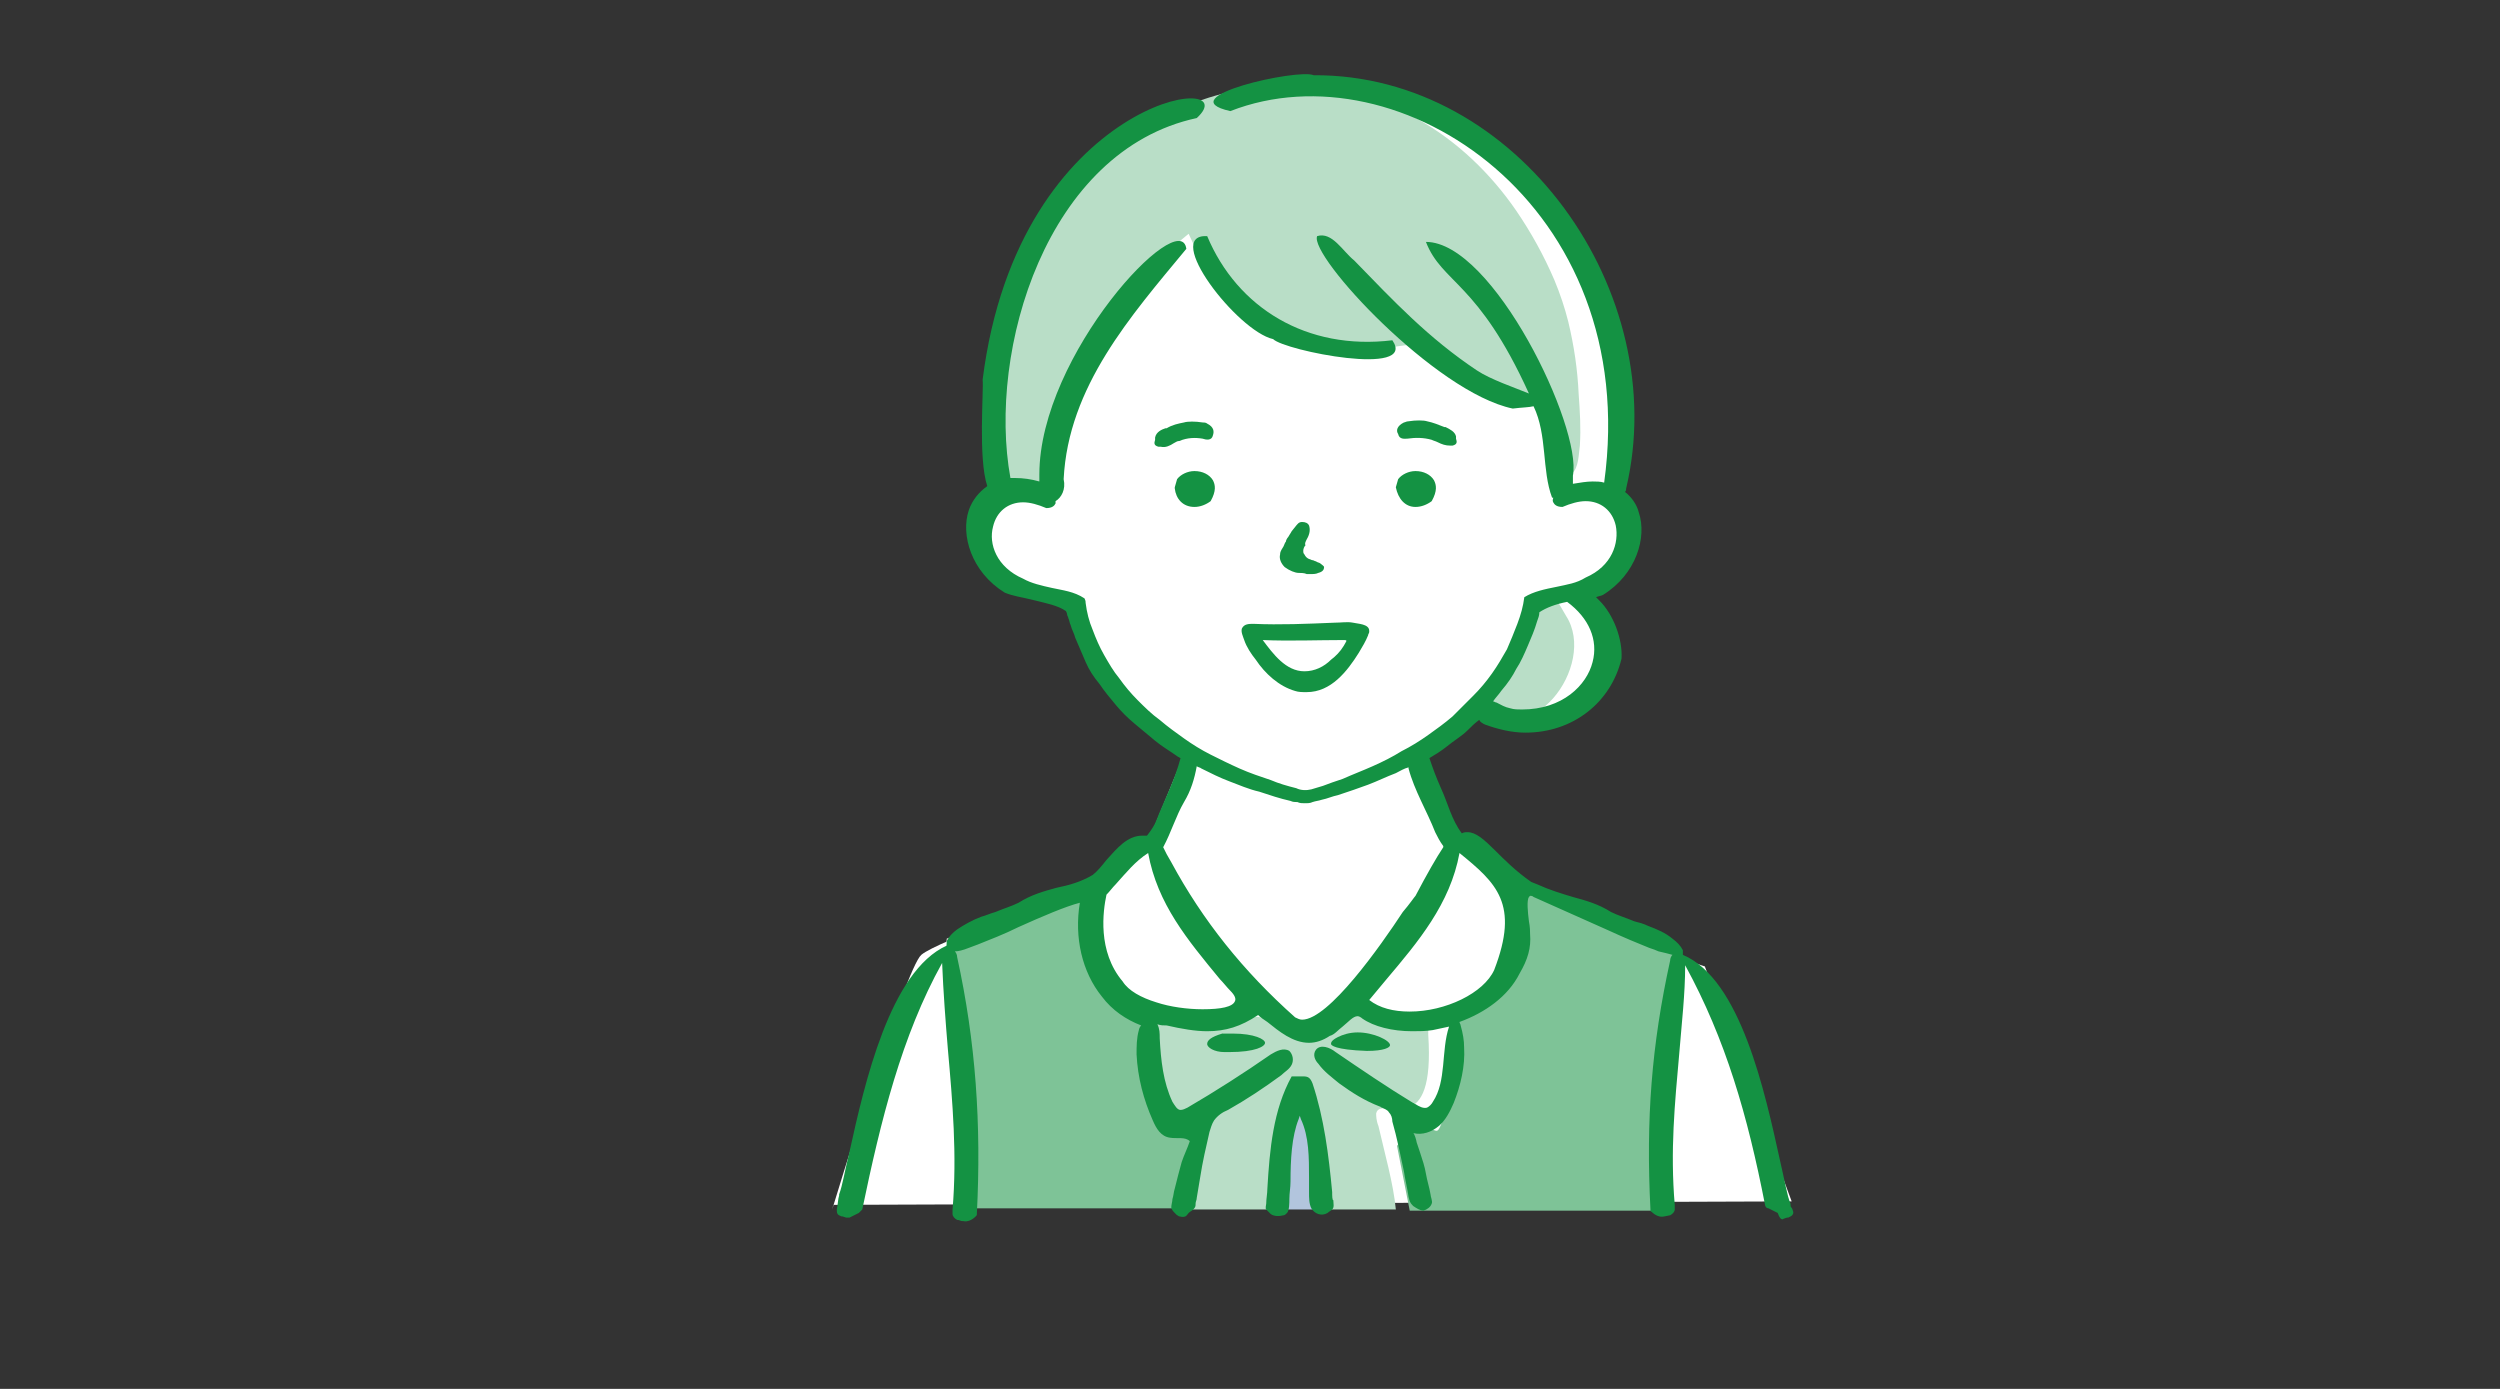 <?xml version="1.0" encoding="utf-8"?>
<!-- Generator: Adobe Illustrator 27.5.0, SVG Export Plug-In . SVG Version: 6.00 Build 0)  -->
<svg version="1.1" id="レイヤー_1" xmlns="http://www.w3.org/2000/svg" xmlns:xlink="http://www.w3.org/1999/xlink" x="0px"
	 y="0px" viewBox="0 0 216 120" style="enable-background:new 0 0 216 120;" xml:space="preserve">
<rect x="0" y="0" width="216" height="120" fill="#333333" stroke="none"/>
<style type="text/css">
	.st0{fill:#EBA9C6;}
	.st1{fill:#FBE7F0;}
	.st2{fill:#FFFFFF;}
	.st3{fill:#B2C5DD;}
	.st4{fill:#7EC397;}
	.st5{fill:#B9DEC7;}
	.st6{fill:#149243;}
</style>
<path class="st0" d="M110.1,104.1h4.1c0,0-0.5-7.7-1.1-8.6c-0.7-0.9-1.3-0.8-1.3-0.8s-1.4,4-1.4,4.7S110.1,104.1,110.1,104.1z"/>
<path class="st1" d="M81.7,83.5c-0.1-0.2,0.1-2.4,0.1-2.4l12.9-5.2c0,0-0.9,2.6-0.1,5.9s2.7,4.7,3.5,5s0.8,0.6,0.8,0.6
	s0,5.1,0.8,7.5s0.4,2.4,1.6,2.4c1.2,0.1,2.2,0.3,2.2,0.3l-1,6.5H82.9C82.9,104.1,83.2,86.8,81.7,83.5z"/>
<g id="医療事務_x3000_案内_00000115493866375529823370000000333578005625651346_">
	<path id="白_00000081622173924563212160000010943236509454843060_" class="st2" d="M139.2,49.4c1.4-1.8,2.5-3.5,0-6.8l0.1-0.5
		l0.6-3.1c0-0.2,0-1.5,0-7.2c0,0,0.4-3.7-8.1-15.8c-0.1-0.2-5.3-4.6-5.3-4.6S123.4,10,121,9c-2.4-1-12.6-0.4-12.6-0.4l-8.2,3
		c0,0-8.6,4.1-10.9,10.4l-3.5,10.6l0.5,9.6c0,0-1.6-0.7-2,3.7c0,0,0.9,5.3,8,5.6c0,0,2.1,8.7,7.1,11.4c5,2.7,3.1,1.8,3.1,1.8
		l-3.2,7.8l1.1,3.2c0,0,5.4,8.8,7.8,10.9c2.4,2.1,4.2,2.7,4.2,2.7s8.2-6.3,10.9-11.4c2.7-5.1,2.7-5.1,2.7-5.1l-3.9-8
		c0,0,3-1.4,5.7-3.8c0.4,0.3,1.1,0.8,2,1.1c1.5,0.6,5.3-1,5.3-1c8.3-4.7,0.8-10.2,0.8-10.2l0,0C137.2,50.8,138.6,50.3,139.2,49.4z"
		/>
	<g id="塗り_00000170979502771218147250000008710301910135332787_">
		<path id="上着_00000123421693380105807640000014805869502350543548_" class="st2" d="M71.9,104.5c0,0,6.3-20.8,7.7-22
			s12.1-4.9,12.8-5.2c0.7-0.3,3-1,3.8-2.5c0.7-1.5,2.9-2.1,2.9-2.1s1.1,2.3,2.4,4.6c1.3,2.3,10,11.6,10,11.6s1.1,0.1,1.2,0
			c0.1-0.1,3.3-2.2,3.5-2.4c0.2-0.2,8.4-11,8.9-12.7c0.5-1.7,1-1.4,1.6-1.4c0.6,0.1,4,3.9,4,3.9l8.3,4.4l8.3,2.8l7.5,20.3l-82.8,0.3
			"/>
		<g id="ベスト_00000029767050653642324430000018025814182186780595_">
			<path class="st3" d="M110.1,104.5h4.1c0,0-0.5-7.7-1.1-8.6c-0.7-0.9-1.3-0.8-1.3-0.8s-1.4,4-1.4,4.7
				C110.4,100.5,110.1,104.5,110.1,104.5z"/>
			<path class="st4" d="M81.7,83.8c-0.1-0.2,0.1-2.4,0.1-2.4l12.9-5.2c0,0-0.9,2.6-0.1,5.9c0.8,3.3,2.7,4.7,3.5,5
				c0.8,0.3,0.8,0.6,0.8,0.6s0,5.1,0.8,7.5c0.8,2.4,0.4,2.4,1.6,2.4c1.2,0.1,2.2,0.3,2.2,0.3l-1,6.5H82.9
				C82.9,104.5,83.2,87.1,81.7,83.8z"/>
			<path class="st4" d="M144.7,84.2c0.1-0.2-0.1-2.5-0.1-2.5l-14.2-5.4c0,0,1,2.7,0.2,6.1c-0.9,3.4-3,4.9-3.9,5.2
				c-0.9,0.3-0.9,0.7-0.9,0.7s0,5.3-0.9,7.8c-0.9,2.5-0.5,1.3-1.9,1.4c-1.3,0.1-2.3,1.5-2.3,1.5l1.1,5.6h21.7
				C143.4,104.5,143.1,87.6,144.7,84.2z"/>
		</g>
		<path id="リボン_00000028298582401231957710000002647881771476946579_" class="st5" d="M121.7,95.7c-1.2,0.4-2.6-0.4-2.8,0.5v0
			c0,0.2,0,0.6,0.2,1.1c0.5,2.2,1.3,5,1.5,7.2v0h-6.3v0c-0.4-3.4-0.4-8.8-1.3-8.9c-2.5-0.7-2.2,7.6-2.8,8.2c0,0.3,0,0.5,0,0.7v0
			h-8.2c0,0,0,0,0,0c1-4,1.2-5.9,1-6.6c-0.3-1.3-1.6,0.1-2.6-0.8c-0.8-0.7-1.5-2.7-1.4-8.4c0-0.1,0-0.2,0-0.3c0-0.2,0-0.4,0-0.7
			c4.8,2.5,8.8-2.1,12.3,1.6c0.4,0.1,0.8,0.1,1.1,0.1c0.1,0,0.2,0,0.2,0c1-0.1,1.8-0.6,2.6-1.5c1.2-1.2,6,1.8,8.1,0.4l0.1,0.6
			c0,0.2,0,0.4,0,0.5C123.7,93.9,122.8,95.3,121.7,95.7z"/>
		<g id="髪_00000168109325277993773580000013840825082604723110_">
			<path class="st5" d="M135.3,53.2c-1.4-2.4-1.3-2.5-3.2-1.2c0,0.7-0.2,1.8-0.5,2.7c-0.9,2.3-1.9,3.9-3.7,5.8
				C132,65.5,138.1,57.5,135.3,53.2z"/>
			<path class="st5" d="M135.5,27.8c-0.3-1.2-0.7-2.4-1.2-3.6c-0.9-2.1-2-4.1-3.3-6c-2.2-3.2-5.1-6-8.5-7.9c-3-1.7-6.4-2.7-9.9-2.9
				c-3.4-0.2-6.8,0.4-10,1.7c-3.3,1.3-6.3,3.3-8.8,5.8c-2.7,2.6-4.7,5.8-6.1,9.3c-1.6,3.9-2.2,8.2-2.2,12.4c0,1.8,0.2,3.6,0.5,5.4
				c1.7-1.2,3.7,1.3,4.3-1.3c1.6-7.3,6.5-15.8,12.4-20.5c7.1,15.8,20,7.8,21,9.9c6,6.3,10.8,0.9,10.4,9.2c-0.3,1.5-0.8,3.6,1.7,1.6
				c0.6-0.4,0.6-1.7,0.7-2.4c0.1-1.5,0-3-0.1-4.4C136.3,31.9,136,29.9,135.5,27.8z"/>
		</g>
	</g>
	<g id="アウトライン_00000043442364719158301530000009662113564156390826_">
		<g>
			<path class="st6" d="M115.1,103c-0.3-3.2-0.7-6.4-1.7-9.4c-0.2-0.5-0.4-0.6-0.8-0.6c-0.1,0-0.3,0-0.4,0c-0.2,0-0.3,0-0.5,0
				c0,0-0.1,0-0.1,0c-1.6,2.9-1.9,6.3-2.1,9.7c0,0.4-0.1,0.9-0.1,1.3c0,0.1-0.1,0.4,0,0.5c0.1,0.1,0.3,0.3,0.4,0.4
				c0.3,0.2,0.7,0.2,1.1,0.1c0.1,0,0.2-0.1,0.3-0.2c0.2-0.2,0.2-0.9,0.2-1.2c0-0.5,0.1-1,0.1-1.5c0-1.9,0.1-3.9,0.7-5.4l0.1-0.3
				l0.1,0.3c0.7,1.5,0.7,3.3,0.7,5.1c0,0.4,0,0.8,0,1.2c0,0.5,0,1,0.2,1.4c0.3,0.5,0.9,0.7,1.4,0.4c0.1-0.1,0.3-0.2,0.4-0.3
				c0.2-0.2,0.1-0.5,0.1-0.8C115.1,103.7,115.1,103.3,115.1,103z"/>
			<path class="st6" d="M105.6,89.3c-1,0.3-1.3,0.6-1.3,0.9c0,0.3,0.6,0.7,1.5,0.7c0.1,0,0.2,0,0.4,0c2.3,0,3.1-0.5,3.1-0.8
				c0-0.3-0.9-0.8-2.8-0.8C106.2,89.3,105.9,89.3,105.6,89.3z"/>
			<path class="st6" d="M118.1,90.8L118.1,90.8c1.5,0,2-0.3,2-0.5c0-0.4-1.4-1.1-2.8-1.1c-0.7,0-1.3,0.2-1.7,0.4
				c-0.6,0.3-0.6,0.5-0.6,0.6C115,90.3,115.3,90.7,118.1,90.8z"/>
		</g>
		<path class="st6" d="M154.1,105.3l0.3-0.1c0,0,0.1,0,0.1,0l0.2-0.1c0.2-0.1,0.3-0.3,0.2-0.5c-0.1-0.4-0.2-0.2-0.2-0.5
			c0,0,0,0,0-0.1c-0.3-0.7-0.5-2-0.9-3.7c-1.3-5.9-3.4-15.7-8.4-17.8c0,0,0,0,0-0.1c0-0.1,0-0.2,0-0.3c-0.2-0.4-0.5-0.7-0.9-1
			c-0.6-0.5-1.3-0.8-2.1-1.1c-0.4-0.2-0.8-0.3-1.2-0.4c-0.7-0.3-1.4-0.5-2-0.8c-1.1-0.7-2.2-1-3.3-1.3c-1-0.3-2-0.6-3.1-1.1
			l-0.5-0.2c-1.3-0.9-2.3-1.9-3.1-2.7c-1-1-1.7-1.6-2.4-1.6c-0.2,0-0.3,0-0.5,0.1c0,0,0,0,0,0c-0.9-1.2-1.2-2.6-1.8-3.9
			c-0.4-0.9-0.7-1.7-1-2.6c0.5-0.3,1-0.6,1.5-1c0.6-0.5,1.3-0.9,1.8-1.4c0.3-0.3,0.6-0.6,1-0.9c0.1,0.2,0.3,0.3,0.5,0.4
			c1.1,0.4,2.3,0.7,3.5,0.7c0,0,0,0,0,0c4.1,0,7.4-2.6,8.3-6.4l0,0l0,0c0.1-1.7-0.7-3.8-1.9-5c-0.1-0.1-0.2-0.2-0.3-0.3
			c0.2-0.1,0.4-0.1,0.6-0.2c2.9-1.8,3.8-5,3.1-7.1c-0.2-0.8-0.7-1.4-1.2-1.8c0.1-0.1,0.1-0.2,0.1-0.3c4-16.9-9.3-35.8-27-35.7
			c-1.3-0.6-12.6,1.9-7.2,3.1c14.6-5.7,35.6,8.1,32.3,32.1c-0.3-0.1-0.7-0.1-1-0.1c-0.5,0-1.1,0.1-1.7,0.2c0-0.2,0-0.5,0-0.7
			c0.8-4.2-6.9-20.2-12.7-20.2c1.4,3.6,4.5,3.4,8.9,13.1c-1.2-0.5-3.3-1.2-4.5-2c-4.2-2.8-7.2-6-10.6-9.5c-1-0.8-1.9-2.5-3.2-2.1
			c-0.7,1.7,10.2,13.5,16.9,14.9c0.8-0.1,1.4-0.1,1.8-0.2c1.2,2.5,0.7,5.5,1.6,7.9c0,0,0,0,0.1,0c0,0.1-0.1,0.2,0,0.4
			c0.1,0.2,0.3,0.4,0.8,0.4l0,0l0,0c0.7-0.3,1.4-0.5,2-0.5c1.3,0,2.3,0.8,2.6,2.1c0.3,1.5-0.3,3.5-2.6,4.5c-0.8,0.5-1.6,0.6-2.5,0.8
			c-1,0.2-2,0.4-2.8,0.9l0,0l0,0c-0.1,0.8-0.3,1.5-0.6,2.3c-0.3,0.8-0.6,1.5-0.9,2.2c-0.4,0.7-0.8,1.4-1.3,2.1
			c-0.5,0.7-1,1.3-1.6,1.9c-0.6,0.6-1.2,1.2-1.8,1.8c-0.7,0.6-1.4,1.1-2.1,1.6c-0.7,0.5-1.5,1-2.3,1.4c-0.8,0.5-1.6,0.9-2.5,1.3
			c-0.9,0.4-1.7,0.7-2.6,1.1c-0.6,0.2-1.2,0.4-1.7,0.6c-0.3,0.1-0.7,0.2-1,0.3c-0.4,0.1-0.9,0.1-1.3-0.1c-0.8-0.2-1.5-0.4-2.2-0.7
			c-0.9-0.3-1.8-0.6-2.7-1c-0.9-0.4-1.7-0.8-2.5-1.2c-0.8-0.4-1.6-0.9-2.3-1.4c-0.7-0.5-1.4-1-2.1-1.6c-0.7-0.5-1.3-1.1-1.9-1.7
			c-0.6-0.6-1.1-1.2-1.6-1.9c-0.5-0.6-0.9-1.3-1.3-2c-0.4-0.7-0.7-1.4-1-2.2c-0.3-0.7-0.5-1.5-0.6-2.3c0-0.1,0-0.2-0.1-0.4l0,0l0,0
			c-0.9-0.6-1.9-0.7-2.8-0.9c-0.9-0.2-1.8-0.4-2.5-0.8c-2.3-1-3-3-2.6-4.5c0.3-1.3,1.3-2.1,2.6-2.1c0.6,0,1.3,0.2,2,0.5l0,0l0,0
			c0.5,0,0.7-0.2,0.8-0.4c0-0.1,0-0.1,0-0.2c0.5-0.3,0.9-1,0.7-1.9c0.4-8,5.8-14.1,10.6-19.9C102,17.7,89.8,30.6,89.8,41
			c0,0.2,0,0.4,0,0.6c-0.7-0.2-1.4-0.3-2.1-0.3c-0.1,0-0.2,0-0.4,0c-2-11,3.1-28.3,16.1-31.1C108,6,88,8.2,84.9,32.8
			c0.1,1-0.4,6.8,0.4,9.2c-0.7,0.5-1.3,1.2-1.6,2.1c-0.7,2.1,0.2,5.3,3.1,7.1c0.7,0.3,1.5,0.4,2.3,0.6c1.2,0.3,2.3,0.5,3,1
			c0,0,0.1,0.2,0.1,0.3c0,0.1,0.1,0.2,0.1,0.3c0.1,0.2,0.1,0.4,0.2,0.6c0.1,0.4,0.3,0.7,0.4,1.1c0.3,0.7,0.6,1.4,0.9,2.1
			c0.3,0.7,0.7,1.3,1.2,1.9c0.4,0.6,0.9,1.2,1.4,1.8c0.5,0.6,1,1.1,1.6,1.6c0.6,0.5,1.2,1,1.8,1.5c0.6,0.5,1.3,0.9,2,1.4
			c0.1,0,0.1,0.1,0.2,0.1c-0.5,1.9-1.4,3.6-2.1,5.4c-0.1,0.3-0.4,0.8-0.8,1.3c-0.1,0-0.3,0-0.4,0c-1.3,0-2.2,1.1-3.1,2.1
			c-0.4,0.5-0.8,1-1.2,1.3c-1,0.6-2.1,0.9-3.1,1.1c-1.1,0.3-2.2,0.6-3.3,1.3c-0.6,0.3-1.3,0.5-2,0.8c-0.4,0.1-0.8,0.3-1.2,0.4
			c-0.8,0.3-1.5,0.7-2.1,1.1c-0.4,0.3-0.7,0.6-0.9,1c0,0.1,0,0.2,0,0.3c0,0,0,0,0,0.1c-4.9,2.2-7.1,11.9-8.4,17.8
			c-0.4,1.6-0.6,2.9-0.9,3.7c0,0,0,0,0,0.1c-0.1,0.3-0.1,0.7-0.2,1.2c0,0.2,0,0.4,0.2,0.5l0.2,0.1c0,0,0.1,0,0.1,0l0.3,0.1
			c0.1,0,0.2,0,0.3,0l0.8-0.4c0.1-0.1,0.2-0.2,0.3-0.3c1.6-7.7,3.4-15,6.9-21.3c0.1,2.5,0.3,5.1,0.5,7.5c0.4,4.5,0.8,9.1,0.4,13.8
			c0,0.2,0,0.3,0,0.4l0,0c0,0.2,0.2,0.4,0.4,0.5c0.2,0,0.3,0.1,0.4,0.1c0,0,0.1,0,0.1,0c0.4,0.1,0.8-0.1,1.1-0.4
			c0.1-0.1,0.1-0.1,0.1-0.2c0.4-7.8-0.1-14.9-1.7-22.2c0-0.2-0.1-0.4-0.2-0.5c0.3,0,0.7-0.1,1.2-0.3c0.3-0.1,0.5-0.2,0.8-0.3
			c1-0.4,2.3-0.9,3.5-1.5c2-0.9,4.1-1.8,5.3-2.1c-0.5,3,0.2,6,1.9,8.1c0.9,1.2,2.1,2,3.4,2.5c0,0,0,0,0,0c-0.1,0.1-0.2,0.3-0.2,0.4
			c-0.2,0.7-0.2,1.4-0.2,2.1c0.1,2,0.6,3.9,1.4,5.7c0.3,0.7,0.7,1.4,1.5,1.5c0.6,0.1,1.3-0.1,1.7,0.3c-0.2,0.6-0.5,1.2-0.7,1.8
			c-0.2,0.7-0.4,1.5-0.6,2.3c-0.1,0.3-0.1,0.6-0.2,0.9c0,0.2-0.1,0.5-0.1,0.7c0,0.2,0.2,0.4,0.3,0.5c0.1,0.1,0.1,0.1,0.2,0.2
			c0.1,0,0.1,0.1,0.2,0.1c0.1,0,0.3,0.1,0.5,0c0.1,0,0.2-0.2,0.3-0.3c0.1-0.1,0.3-0.2,0.4-0.3c0.2-0.2,0.2-0.3,0.2-0.5
			c0-0.2,0.1-0.3,0.1-0.5c0.1-0.6,0.2-1.2,0.3-1.8c0.2-1.3,0.5-2.6,0.8-3.9c0.1-0.3,0.2-0.7,0.4-1c0.3-0.4,0.7-0.7,1.2-0.9
			c1.6-0.9,3.1-1.9,4.6-3c0.3-0.3,0.7-0.5,0.9-0.9c0.2-0.4,0.1-0.9-0.2-1.2c-0.5-0.3-1.1,0-1.6,0.3c-2.3,1.6-4.8,3.2-7.2,4.6
			c-0.2,0.1-0.4,0.2-0.6,0.2c-0.3,0-0.5-0.4-0.7-0.7c-0.8-1.7-1-3.6-1.1-5.5c0-0.4,0-0.8-0.2-1.2c0.3,0.1,0.5,0.1,0.8,0.1
			c1.3,0.3,2.5,0.5,3.5,0.5c1.6,0,2.9-0.4,4.4-1.4c0.2,0.2,0.5,0.4,0.8,0.6c1,0.8,2.2,1.8,3.6,1.8c0.6,0,1.2-0.2,1.8-0.6
			c0.4-0.1,0.7-0.5,1.1-0.8c0.5-0.4,0.9-0.9,1.3-0.9c0.1,0,0.3,0.1,0.4,0.2c1,0.7,2.6,1.1,4.3,1.1c0.6,0,1.2,0,1.8-0.1
			c0.5-0.1,0.9-0.2,1.4-0.3c-0.7,2.1-0.2,4.7-1.4,6.5c-0.1,0.2-0.3,0.4-0.5,0.5c-0.3,0.1-0.7-0.1-1-0.3c-0.1,0-0.1-0.1-0.2-0.1
			c-2.3-1.4-4.5-2.9-6.7-4.4c-0.5-0.4-1.3-0.7-1.7-0.2c-0.3,0.4-0.1,0.9,0.2,1.2c0.5,0.7,1.2,1.2,1.8,1.7c1.1,0.8,2.2,1.5,3.5,2
			c0.1,0,0.1,0.1,0.2,0.1c0.2,0.1,0.5,0.2,0.6,0.4c0.2,0.2,0.3,0.5,0.3,0.8c0.4,1.4,0.7,2.9,1,4.3c0.1,0.7,0.3,1.5,0.4,2.2
			c0.1,0.4,0.1,0.5,0.4,0.8c0.3,0.2,0.6,0.4,0.9,0.4c0.3-0.1,0.6-0.3,0.7-0.6c0.1-0.2-0.1-0.6-0.1-0.8c-0.1-0.6-0.3-1.2-0.4-1.8
			c-0.1-0.6-0.3-1.2-0.5-1.8c-0.1-0.3-0.2-0.6-0.3-0.9c0-0.1-0.2-0.8-0.3-0.8c0.8,0.2,1.6-0.1,2.2-0.6c0.6-0.5,1-1.3,1.3-2
			c0.6-1.5,1-3.2,0.9-4.8c0-0.6-0.1-1.2-0.3-1.9c0-0.1-0.1-0.2-0.1-0.3c2.2-0.8,4.2-2.2,5.2-4.2c0.7-1.2,1-2.2,0.9-3.4
			c0-0.2,0-0.6-0.1-1.1c-0.1-0.8-0.2-1.8,0-2.1c0,0,0.1-0.1,0.1-0.1c0.1,0,0.2,0,0.3,0.1c0,0,4.5,2,6.5,2.9c1.3,0.6,2.5,1.1,3.5,1.5
			c0.3,0.1,0.6,0.2,0.8,0.3c0.5,0.1,0.8,0.2,1.2,0.3c-0.1,0.1-0.2,0.3-0.2,0.5c-1.6,7.3-2.1,13.7-1.7,21.5c0,0.1,0,0.2,0.1,0.2
			c0.3,0.3,0.7,0.5,1.1,0.4l0.5-0.1c0.2-0.1,0.4-0.3,0.4-0.5l0,0c0-0.1,0-0.2,0-0.4c-0.4-4.7,0-8.7,0.4-13.2c0.2-2.5,0.5-5,0.5-7.5
			c3.5,6.4,5.4,13,6.9,20.7c0,0.1,0.1,0.3,0.3,0.3l0.8,0.4C153.8,105.4,154,105.4,154.1,105.3 M131,57.8c0.4-0.6,0.7-1.3,1-2
			c0.3-0.7,0.6-1.4,0.8-2.1c0.1-0.3,0.2-0.5,0.2-0.8c0.6-0.4,1.4-0.7,2.4-0.9c1.9,1.4,2.7,3.3,2.2,5.2c-0.5,2-2.6,4.1-6.1,4.1
			c-0.3,0-0.7,0-1-0.1c-0.5-0.1-0.8-0.3-1.2-0.5c-0.1,0-0.2-0.1-0.3-0.1c0.2-0.3,0.5-0.6,0.7-0.9C130.3,59,130.7,58.4,131,57.8z
			 M106.7,86.5c-0.2,0.5-1.2,0.7-2.8,0.7c-1.3,0-2.8-0.2-4-0.6c-1.3-0.4-2.4-1-2.9-1.8c-2.2-2.6-1.7-6.1-1.4-7.5
			c0.3-0.3,0.5-0.6,0.8-0.9c0.9-1,1.7-2,2.8-2.7c0.8,4.4,3.4,7.5,6.2,10.9c0.3,0.3,0.6,0.7,0.9,1C106.7,86,106.8,86.3,106.7,86.5z
			 M112.5,88.1c-0.2,0-0.4-0.1-0.6-0.2c-4.5-4-8-8.4-10.7-13.4c-0.1-0.2-0.3-0.5-0.4-0.7c-0.1-0.2-0.2-0.4-0.3-0.6c0,0,0,0,0,0
			c0,0,0,0,0,0c0.7-1.3,1.1-2.7,1.8-3.9c0.6-1,0.9-2,1.1-3.1c0.1,0.1,0.3,0.1,0.4,0.2c0.8,0.4,1.6,0.8,2.4,1.1
			c0.8,0.3,1.7,0.7,2.6,0.9c0.9,0.3,1.8,0.6,2.7,0.8c0.2,0.1,0.4,0.1,0.6,0.1c0.2,0.1,0.4,0.1,0.6,0.1c0.3,0,0.5,0,0.7-0.1
			c0.3-0.1,0.5-0.1,0.8-0.2c0.5-0.1,0.9-0.3,1.4-0.4c0.9-0.3,1.8-0.6,2.6-0.9c0.8-0.3,1.6-0.7,2.4-1c0.4-0.2,0.7-0.4,1.1-0.5
			c0,0,0,0.1,0,0.1c0.5,1.9,1.6,3.7,2.3,5.5c0.2,0.4,0.4,0.8,0.7,1.2c0,0,0,0,0,0.1c-0.6,0.9-1.4,2.3-2.4,4.2
			c-0.1,0.1-0.5,0.7-1.1,1.4C119.3,81.7,114.8,88.1,112.5,88.1z M129.1,83.8c-0.9,2-4.2,3.6-7.3,3.6c-1.4,0-2.6-0.3-3.5-1
			c0.5-0.6,1-1.2,1.5-1.8c2.7-3.2,5.5-6.5,6.3-10.9C129.3,76.3,131.3,78.1,129.1,83.8z"/>
		<g>
			<path class="st6" d="M108.3,53.9c-0.4,0-0.8,0-1,0.4c-0.1,0.3,0.1,0.7,0.2,1c0.2,0.6,0.6,1.2,1,1.7c0.8,1.2,2,2.3,3.4,2.7
				c0.3,0.1,0.6,0.1,1,0.1c2.1,0,3.5-1.8,4.5-3.4c0.3-0.5,0.6-1,0.8-1.5c0-0.1,0.1-0.2,0.1-0.3v-0.1c0-0.6-1-0.6-1.4-0.7
				c-0.5-0.1-1,0-1.6,0C112.9,53.9,110.6,54,108.3,53.9z M116.1,55.3c0.4,0,0.2,0.1,0,0.5c-0.3,0.5-0.7,0.9-1.1,1.2
				c-0.6,0.6-1.4,1-2.3,1c-1.6,0-2.7-1.5-3.6-2.7C111.4,55.4,113.9,55.3,116.1,55.3z"/>
			<path class="st6" d="M112.9,46.6c0.3-0.5,0.3-0.9,0.2-1.2c-0.1-0.2-0.3-0.3-0.6-0.3c-0.3,0-0.4,0.2-0.5,0.3l-0.4,0.5
				c-0.1,0.2-0.2,0.3-0.3,0.5c-0.1,0.1-0.2,0.3-0.2,0.4c-0.1,0.1-0.1,0.2-0.2,0.4c-0.1,0.2-0.3,0.4-0.3,0.7
				c-0.1,0.4,0.1,0.8,0.4,1.1c0.4,0.3,0.9,0.5,1.2,0.5c0.2,0,0.5,0,0.7,0.1l0.1,0c0.1,0,0.1,0,0.2,0c0.3,0,0.5,0,0.7-0.1
				c0.4-0.1,0.5-0.3,0.5-0.5c0-0.1-0.2-0.2-0.3-0.3l0,0c-0.1-0.1-0.3-0.1-0.4-0.2c-0.1,0-0.2-0.1-0.3-0.1c-0.1,0-0.2-0.1-0.3-0.1
				c-0.2-0.1-0.3-0.2-0.4-0.4c-0.1-0.1-0.1-0.2-0.1-0.3c0-0.2,0.1-0.4,0.2-0.5C112.7,47,112.8,46.8,112.9,46.6z"/>
			<path class="st6" d="M120.6,42.1c0.2,1,0.8,1.7,1.7,1.7c0,0,0,0,0,0c0.5,0,1-0.2,1.4-0.5l0,0l0,0c0.5-0.9,0.4-1.4,0.2-1.8
				c-0.3-0.5-0.9-0.8-1.6-0.8c-0.6,0-1.2,0.3-1.5,0.7l0,0L120.6,42.1L120.6,42.1z"/>
			<path class="st6" d="M103.2,43.8C103.2,43.8,103.2,43.8,103.2,43.8c0.5,0,1-0.2,1.4-0.5l0,0l0,0c0.5-0.9,0.4-1.4,0.2-1.8
				c-0.3-0.5-0.9-0.8-1.6-0.8c-0.6,0-1.2,0.3-1.5,0.7l0,0l-0.2,0.7l0,0.1C101.6,43.1,102.2,43.8,103.2,43.8z"/>
			<path class="st6" d="M103.9,37.9C103.9,37.9,104,37.9,103.9,37.9c0.3,0.1,0.8,0.2,0.9-0.3c0.1-0.3,0.1-0.7-0.5-1
				c-0.1-0.1-0.3-0.1-0.4-0.1c-0.6-0.1-1.3-0.1-1.6,0c-0.5,0.1-1,0.2-1.5,0.5l-0.1,0c-0.3,0.1-0.8,0.3-0.9,0.8c0,0.1,0,0.1,0,0.2
				c-0.1,0.3-0.1,0.5,0.3,0.6c0.1,0,0.1,0,0.2,0c0.4,0.1,0.8-0.1,1.1-0.3c0.2-0.1,0.3-0.2,0.5-0.2C102.6,37.8,103.3,37.8,103.9,37.9
				z"/>
			<path class="st6" d="M121.6,37.9C121.6,37.9,121.7,37.9,121.6,37.9c0.7-0.1,1.4-0.1,2.1,0.1c0.2,0.1,0.3,0.1,0.5,0.2
				c0.4,0.2,0.7,0.3,1.1,0.3c0.1,0,0.1,0,0.2,0c0.4-0.1,0.4-0.3,0.3-0.6c0,0,0-0.1,0-0.2c-0.1-0.4-0.5-0.6-0.9-0.8l-0.1,0
				c-0.5-0.2-1-0.4-1.5-0.5c-0.3-0.1-1-0.1-1.6,0c-0.2,0-0.3,0.1-0.4,0.1c-0.6,0.3-0.7,0.7-0.5,1C120.9,38,121.4,37.9,121.6,37.9z"
				/>
		</g>
		<path class="st6" d="M110,29.3c1,1,12.5,3.3,10.3,0.1c-7.4,0.9-13.4-2.8-16-9C100.4,20.2,106.9,28.6,110,29.3z"/>
	</g>
</g>
</svg>
